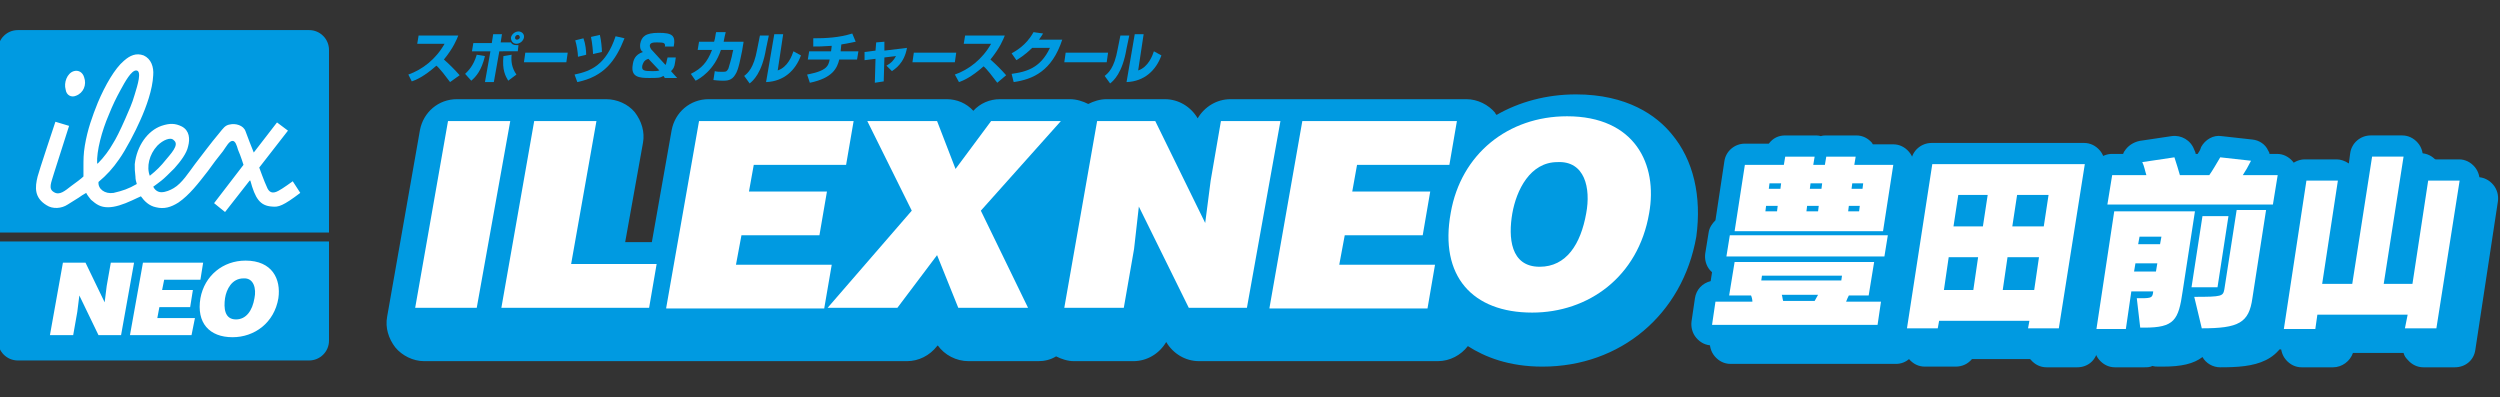 <?xml version="1.0" encoding="utf-8"?>
<!-- Generator: Adobe Illustrator 26.3.1, SVG Export Plug-In . SVG Version: 6.00 Build 0)  -->
<svg version="1.1" id="レイヤー_1" xmlns="http://www.w3.org/2000/svg" xmlns:xlink="http://www.w3.org/1999/xlink" x="0px"
	 y="0px" viewBox="0 0 365.5 58.1" style="enable-background:new 0 0 365.5 58.1;" xml:space="preserve">
<rect x="0" y="0" width="365.5" height="58.1" fill="#333333" stroke="none"/>
<style type="text/css">
	.st0{fill:#009AE1;}
	.st1{fill-rule:evenodd;clip-rule:evenodd;fill:#FFFFFF;}
	.st2{fill:#FFFFFF;}
</style>
<g>
	<g>
		<g>
			<path class="st0" d="M48.1,34V7.3c0-1.6-1.3-2.9-2.9-2.9H2.6C1,4.4-0.3,5.7-0.3,7.3V34H48.1z"/>
			<path class="st0" d="M-0.3,35.3v14.5c0,1.6,1.3,2.9,2.9,2.9h42.6c1.6,0,2.9-1.3,2.9-2.9V35.3H-0.3z"/>
		</g>
		<path class="st1" d="M19.9,10.3c0.9,0,0.2,2.2-0.2,3.5c-0.4,1.4-0.8,2.2-1.4,3.6c-0.7,1.6-1.4,3-1.8,3.6c-0.5,0.9-1.3,2-2.2,2.9
			l-0.1,0c-0.1-1.8,0.7-4.8,1.7-7.1c0.6-1.5,1.1-2.5,1.7-3.6C18.3,11.9,19.2,10.3,19.9,10.3 M10.8,10.4c0.7-0.2,1.3,0.2,1.5,0.9
			c0.4,1.1-0.1,2.3-1.2,2.7c-0.7,0.3-1.4-0.1-1.5-0.9C9.3,12.1,9.8,10.7,10.8,10.4z M21.9,25.7L21.9,25.7c-0.5-1.3-0.1-3.1,1.1-4.4
			c0.9-0.9,1.9-1.2,2.3-0.9c0.4,0.3,0.5,0.6,0.3,1.1c-0.2,0.5-0.7,1.1-1.3,1.8C23.5,24.3,22.9,24.9,21.9,25.7z M37.1,22.3l3.4-4.4
			l1.6,1.2l-4.2,5.4c0,0,0.8,2.2,1.1,2.8c0.3,0.8,0.8,1.1,1.7,0.6c0.6-0.3,2.1-1.4,2.1-1.4l1.1,1.7c-2.5,1.9-3.2,2.1-4.1,2
			c-1.8-0.1-2.5-1.2-3.2-3.8l-0.1,0L32.9,31l-1.6-1.3l4.3-5.6c0,0-0.4-1.3-0.8-2.2c-0.2-0.7-0.4-1.3-0.8-1.3c-0.5,0-0.9,0.8-1.4,1.5
			c-0.9,1.1-1.4,1.8-2.2,2.9c-1.4,1.8-2.7,3.5-4.3,4.6c-1.1,0.7-2.1,1-3.3,0.7c-1-0.2-1.7-0.9-2.2-1.6c-0.4,0.2-0.7,0.3-1.3,0.6
			c-1.3,0.6-2.5,1-3.5,1c-1.1,0-1.7-0.4-2.5-1.1c-0.3-0.4-0.5-0.6-0.7-1c-0.5,0.3-0.7,0.4-1.1,0.7c-0.6,0.4-1,0.6-1.6,1
			C9,30.5,7.7,30.6,6.8,30c-1.8-1.1-1.7-2.6-1.3-4.2c0.1-0.5,2.6-8,2.6-8l2,0.6c0,0-1.9,6-2.2,6.9c-0.4,1.4-0.9,2.3,0,2.8
			c0.8,0.5,1.6-0.2,2.5-0.9c0.7-0.5,1.5-1.1,1.8-1.4c0-0.5,0-0.8,0-1.3c0-1.2,0-2,0.2-3.2c0.4-2.4,1.1-4.3,1.9-6.3
			c1.1-2.6,2.5-5,3.8-6.1c0.9-0.8,1.8-1.2,2.9-0.8c1.1,0.5,1.5,1.7,1.4,2.9c-0.1,2.1-1,4.6-1.9,6.6c-0.7,1.6-2.1,4.3-3.1,5.7
			c-0.9,1.3-1.8,2.3-3,3.3c-0.1,1,0.9,1.8,2.2,1.6c1.3-0.3,2.2-0.6,3.4-1.3c-0.1-0.3-0.2-0.7-0.2-1.1c-0.1-0.8-0.1-1.1-0.1-1.8
			c0.3-2.7,1.9-4.9,3.9-5.6c1.2-0.4,2-0.4,3,0.1c1.1,0.6,1.2,1.8,0.9,2.9c-0.2,1-1.1,2.2-2,3.2c-0.7,0.7-1.5,1.5-1.9,1.8
			c-0.4,0.3-0.9,0.7-1.2,0.9c0.2,0.4,0.6,0.8,1.2,0.8c0.6,0,1.3-0.3,1.8-0.6c1.2-0.7,2.2-2.3,3.1-3.5c1.4-1.8,2.1-2.8,3.6-4.6
			c0.5-0.6,0.8-1.1,1.5-1.2c0.8-0.2,2,0.1,2.3,1C36.4,20.6,36.6,21,37.1,22.3z"/>
		<g>
			<path class="st2" d="M15.3,44.2l0.3-2.4l0.6-3.4h3.4L17.7,49h-3.3l-2.8-5.8l-0.3,2.4L10.7,49H7.3l1.9-10.6h3.3L15.3,44.2z"/>
			<path class="st2" d="M19,49l1.9-10.6h8.8l-0.4,2.5H24l-0.3,1.5h4.5l-0.4,2.5h-4.5L23,46.5h5.5L28,49H19z"/>
			<path class="st2" d="M40.7,43.6c-0.6,3.6-3.5,5.7-6.7,5.7c-3.4,0-5.3-2.1-4.7-5.7c0.6-3.3,3.3-5.5,6.6-5.5
				C39.8,38.1,41.1,40.8,40.7,43.6z M32.9,43.6c-0.2,1.4-0.1,3.1,1.6,3.1c1.5,0,2.4-1.3,2.7-3.1c0.3-1.4-0.1-3-1.6-2.9
				C33.9,40.7,33.1,42.3,32.9,43.6z"/>
		</g>
		<g>
			<path class="st0" d="M244.4,19.6c-2.2-2.7-6.5-5.8-14-5.8c-4.3,0-8.3,1.1-11.6,3c-0.1-0.1-0.2-0.2-0.2-0.3c-1-1.2-2.6-2-4.2-2
				h-34.5c-2,0-3.8,1.1-4.8,2.8c-1-1.7-2.8-2.8-4.8-2.8h-8.5c-1,0-1.9,0.3-2.7,0.7c-0.8-0.4-1.7-0.7-2.7-0.7h-10.2
				c-1.5,0-2.9,0.6-3.9,1.7c-1-1.1-2.4-1.7-3.9-1.7h-34.8c-2.7,0-4.9,1.9-5.4,4.5l-2.9,16.4h-3.9l2.6-14.5c0.3-1.6-0.2-3.2-1.2-4.5
				c-1-1.2-2.6-1.9-4.2-1.9H66.8c-2.7,0-4.9,1.9-5.4,4.5l-4.8,27.3c-0.3,1.6,0.2,3.2,1.2,4.5c1,1.2,2.6,2,4.2,2h70.6
				c1.7,0,3.3-0.8,4.4-2.2l0.1-0.1c1,1.4,2.7,2.3,4.5,2.3h10.2c0.9,0,1.8-0.2,2.6-0.7c0.8,0.4,1.7,0.7,2.6,0.7h8.7
				c2,0,3.8-1.1,4.8-2.8c1,1.7,2.8,2.8,4.8,2.8h34.9c1.8,0,3.4-0.9,4.4-2.2c2.5,1.6,6,3,10.9,3c11.4,0,20.5-7.6,22.5-19
				C248.8,28.7,247.6,23.4,244.4,19.6z"/>
			<g>
				<path class="st2" d="M60.7,45l4.8-27.3h9.1L69.7,45H60.7z"/>
				<path class="st2" d="M73.3,45l4.8-27.3h9.1l-3.7,20.9H96L94.9,45H73.3z"/>
				<path class="st2" d="M97.4,45l4.8-27.3h22.6l-1.1,6.4h-13.5l-0.7,3.9h11.4l-1.1,6.4h-11.4l-0.8,4.3h14l-1.1,6.4H97.4z"/>
				<path class="st2" d="M131.2,45H121l12.3-14.2l-6.5-13.1H137l2.7,7l5.2-7h10.2l-11.7,13.1l6.9,14.2h-10.2l-3.1-7.7L131.2,45z"/>
				<path class="st2" d="M176.2,32.6l0.8-6.2l1.5-8.7h8.7L182.3,45h-8.5l-7.3-14.8l-0.7,6.2l-1.5,8.6h-8.7l4.8-27.3h8.5L176.2,32.6z
					"/>
				<path class="st2" d="M185.6,45l4.8-27.3H213l-1.1,6.4h-13.5l-0.7,3.9h11.4l-1.1,6.4h-11.4l-0.8,4.3h14l-1.1,6.4H185.6z"/>
				<path class="st2" d="M241.1,31.2c-1.6,9.3-8.9,14.5-17.1,14.5c-8.7,0-13.6-5.3-11.9-14.6c1.5-8.6,8.4-14.1,17-14.1
					C239,17,242.4,24,241.1,31.2z M221.1,31.2c-0.6,3.5-0.3,7.8,4,7.8c3.9,0,6-3.3,6.8-7.8c0.7-3.7-0.2-7.7-4.2-7.5
					C223.7,23.7,221.7,27.8,221.1,31.2z"/>
			</g>
		</g>
		<g>
			<path class="st0" d="M59.7,10.9c2-0.7,4-2.2,5.3-4.5h-4l0.2-1.2h5.8c-0.2,0.5-0.7,1.8-2.1,3.5c0.8,0.7,1.6,1.5,2.3,2.3L65.8,12
				c-0.6-0.8-1.5-2-2-2.4c-1.8,1.6-3,2.1-3.6,2.3L59.7,10.9z"/>
			<path class="st0" d="M68,10.8c0.4-0.4,1.2-1.1,1.7-2.8l1.2,0.2c-0.5,2.1-1.3,3-2,3.6L68,10.8z M73.4,4.9l-0.2,1.3h1.5
				c0.1,0.2,0.3,0.4,0.8,0.4c0.1,0,0.2,0,0.3,0l-0.1,0.9H73l-0.8,4.5h-1.3l0.8-4.5h-2.7l0.2-1.2h2.7l0.2-1.3H73.4z M74.8,8
				c-0.1,0.9,0,1.9,0.7,2.9l-1.2,0.9c-0.4-0.7-0.9-1.5-0.7-3.6L74.8,8z M76.6,5.5C76.5,6,76,6.4,75.5,6.4c-0.5,0-0.8-0.4-0.8-0.9
				c0.1-0.5,0.6-0.9,1.1-0.9C76.3,4.6,76.7,5,76.6,5.5z M75.3,5.5c0,0.2,0.1,0.3,0.3,0.3c0.2,0,0.4-0.2,0.4-0.3
				c0-0.2-0.1-0.4-0.3-0.4C75.5,5.1,75.3,5.3,75.3,5.5z"/>
			<path class="st0" d="M83,7.7l-0.2,1.4h-6.2l0.2-1.4H83z"/>
			<path class="st0" d="M84,10.9c2.4-0.5,4.6-1.4,6-5.6l1.3,0.3c-1.3,3.3-3,5.6-6.9,6.4L84,10.9z M84.5,8.3c0-0.6-0.2-1.8-0.4-2.4
				l1.2-0.3c0.3,0.8,0.4,1.8,0.4,2.4L84.5,8.3z M86.7,7.9c0-0.3-0.1-1.6-0.3-2.5l1.3-0.3C87.9,5.9,88,7.1,88,7.6L86.7,7.9z"/>
			<path class="st0" d="M97.2,7c0.1-0.7,0-0.8-1.1-0.8c-0.5,0-1.1,0-1.1,0.5c0,0.2,0.2,0.5,0.2,0.5l2.1,2.3c0.1-0.2,0.1-0.2,0.2-0.7
				l0.1-0.4h1.2l-0.1,0.7c-0.1,0.8-0.3,1-0.6,1.3l0.9,1h-1.8l-0.2-0.3c-0.5,0.3-0.8,0.3-2.1,0.3c-1.4,0-2.7-0.1-2.4-1.9
				c0.1-0.7,0.3-1.5,1.5-1.9c-0.2-0.1-0.5-0.4-0.4-1.2c0.2-1,0.7-1.6,2.7-1.6c2,0,2.5,0.4,2.2,2H97.2z M94.8,8.6
				c-0.7,0.2-0.8,0.7-0.9,1c-0.1,0.7,0.2,0.8,1.5,0.8c0.2,0,0.7,0,1-0.1L94.8,8.6z"/>
			<path class="st0" d="M108.7,6.2l-0.2,1.2c-0.2,0.9-0.5,2.8-1,3.5c-0.5,0.9-1.3,0.9-1.8,0.9c-0.8,0-1.2-0.1-1.4-0.1l0.2-1.3
				c0.3,0.1,0.7,0.1,1.2,0.1c0.5,0,0.6-0.1,0.8-0.5c0.1-0.4,0.5-1.6,0.6-2.3l0.1-0.4h-1.8c-1,3-3.1,4.2-3.7,4.5l-0.7-1
				c1.6-0.8,2.4-1.7,3.1-3.5h-2.1l0.2-1.2h2.2c0.2-0.6,0.2-1.1,0.3-1.4l1.4,0c-0.1,0.4-0.2,0.8-0.3,1.4H108.7z"/>
			<path class="st0" d="M112,7.1c-0.6,3.6-1.9,4.7-2.4,5.1l-0.8-1.1c0.5-0.4,1.4-1.1,1.9-3.9l0.4-2h1.3L112,7.1z M113.7,10.3
				c1.5-0.5,2.1-2.2,2.3-2.8l1.1,0.6c-0.8,2.2-2.5,3.8-5.1,3.9l1.2-7h1.3L113.7,10.3z"/>
			<path class="st0" d="M122.9,7.5h2.6l-0.2,1.2h-2.6c-0.3,1.2-0.9,2.7-4.3,3.4l-0.4-1.2c0.4-0.1,1.8-0.3,2.6-0.9
				c0.5-0.4,0.6-0.8,0.7-1.3h-3.2l0.2-1.2h3.2l0.1-0.8c-1.3,0.1-2.1,0.1-2.7,0.1l0-1.2c1.9,0,3.8-0.1,5.7-0.7l0.5,1.2
				c-0.4,0.1-1,0.2-2.1,0.4L122.9,7.5z"/>
			<path class="st0" d="M128.1,6.2l1.2-0.1l0,1.3l3.3-0.4c-0.4,2.3-1.8,3.1-2.2,3.4l-0.8-0.8c0.7-0.4,1-0.7,1.4-1.4l-1.7,0.2
				l-0.1,3.5l-1.3,0.2l0.1-3.5l-1.6,0.2l0-1.2l1.6-0.2L128.1,6.2z"/>
			<path class="st0" d="M139.8,7.7l-0.2,1.4h-6.2l0.2-1.4H139.8z"/>
			<path class="st0" d="M139.6,10.9c2-0.7,4-2.2,5.3-4.5h-4l0.2-1.2h5.8c-0.2,0.5-0.7,1.8-2.1,3.5c0.8,0.7,1.6,1.5,2.3,2.3l-1.3,1.1
				c-0.6-0.8-1.5-2-2-2.4c-1.8,1.6-3,2.1-3.6,2.3L139.6,10.9z"/>
			<path class="st0" d="M155.3,5.8c-1.5,4.6-4.3,5.8-7.1,6.2l-0.3-1.2c2.1-0.3,4.2-0.8,5.6-3.8h-2.6c-1.1,1.1-2,1.6-2.3,1.8l-0.7-1
				c0.5-0.3,2.1-1.1,3.2-3.1l1.4,0.2c-0.2,0.3-0.3,0.5-0.6,0.9H155.3z"/>
			<path class="st0" d="M162,7.7l-0.2,1.4h-6.2l0.2-1.4H162z"/>
			<path class="st0" d="M164.7,7.1c-0.6,3.6-1.9,4.7-2.4,5.1l-0.8-1.1c0.5-0.4,1.4-1.1,1.9-3.9l0.4-2h1.3L164.7,7.1z M166.4,10.3
				c1.5-0.5,2.1-2.2,2.3-2.8l1.1,0.6c-0.8,2.2-2.5,3.8-5.1,3.9l1.2-7h1.3L166.4,10.3z"/>
		</g>
	</g>
	<g>
		<g>
			<path class="st0" d="M253,50.1l0.5-3.4h5.4c0-0.3-0.1-0.7-0.2-0.9h-3.2l0.8-4.9h20.3l-0.8,4.9H273c-0.1,0.2-0.3,0.6-0.4,0.9h5.1
				l-0.5,3.4H253z M255,40.2l0.5-3.1h23.1l-0.5,3.1H255z M256.3,36.4l1.5-9.7h5.7l0.2-1.2h4.3l-0.2,1.2h1.7l0.2-1.2h4.3l-0.2,1.2
				h5.7l-1.5,9.7H256.3z M272,43h-11.7l-0.1,0.7h11.7L272,43z M262.6,32.8h-1.7l-0.1,0.8h1.7L262.6,32.8z M263.1,29.5h-1.7l-0.1,0.8
				h1.7L263.1,29.5z M263.1,45.8c0.1,0.3,0.1,0.6,0.2,0.9h4.6c0.1-0.2,0.4-0.7,0.5-0.9H263.1z M268.6,32.8h-1.7l-0.1,0.8h1.7
				L268.6,32.8z M269.1,29.5h-1.7l-0.1,0.8h1.7L269.1,29.5z M274.6,32.8h-1.6l-0.1,0.8h1.6L274.6,32.8z M275.1,29.5h-1.6l-0.1,0.8
				h1.6L275.1,29.5z"/>
			<path class="st0" d="M299.2,50.7l0.2-1.1h-13.2l-0.2,1.1h-4.5l3.7-24h22.3l-3.7,24H299.2z M291.9,40.3h-4.3l-0.7,4.8h4.3
				L291.9,40.3z M293.3,31.2h-4.3l-0.7,4.6h4.3L293.3,31.2z M300.8,40.3h-4.6l-0.7,4.8h4.6L300.8,40.3z M302.2,31.2h-4.6l-0.7,4.6
				h4.6L302.2,31.2z"/>
			<path class="st0" d="M316.2,50.6h-0.6l-0.5-4.3h0.6c1.6,0,1.7-0.1,1.8-1h-3.2l-0.8,5.5h-4.3l2.6-17.2h11.8l-1.8,11.7
				C321.1,49.5,320.6,50.6,316.2,50.6z M310.8,32.5l0.7-4.3h5c-0.2-0.6-0.3-1.3-0.6-1.9l4.7-0.7c0.3,0.9,0.6,1.9,0.8,2.6h4.3
				c0.5-0.7,1-1.6,1.6-2.6l4.5,0.5c-0.4,0.8-0.8,1.5-1.2,2.1h5.1l-0.7,4.3H310.8z M318.1,41.2h-3.2l-0.2,1.2h3.2L318.1,41.2z
				 M318.7,37.2h-3.2l-0.2,1.1h3.2L318.7,37.2z M323.1,44.6l1.6-10.4h3.8l-1.6,10.4H323.1z M324.6,50.7l-1.1-4.6
				c4.1,0,4.2-0.1,4.4-1.1l1.8-11.6h4.3l-2,12.9C331.4,49.8,330,50.7,324.6,50.7z"/>
			<path class="st0" d="M354.3,50.7l0.3-2.1h-13.2l-0.3,2.1h-4.6l3.3-21.7h4.6l-2.3,15.1h4.4l2.9-18.6h4.6l-2.9,18.6h4.2l2.3-15.1
				h4.6l-3.3,21.7H354.3z"/>
			<path class="st0" d="M277.2,53.2H253c-0.9,0-1.7-0.4-2.3-1.1c-0.6-0.7-0.8-1.6-0.7-2.4l0.5-3.4c0.2-1.3,1.1-2.2,2.3-2.5l0.2-1.3
				c-0.1-0.1-0.2-0.2-0.3-0.3c-0.6-0.7-0.8-1.6-0.7-2.4l0.5-3.1c0.1-0.7,0.5-1.3,1-1.8l1.3-8.6c0.2-1.5,1.5-2.6,3-2.6h3.5
				c0.6-0.8,1.4-1.2,2.4-1.2h4.3c0.3,0,0.6,0,0.9,0.1c0.3-0.1,0.6-0.1,0.9-0.1h4.3c0.9,0,1.7,0.4,2.3,1.1c0,0.1,0.1,0.1,0.1,0.2h3
				c0.9,0,1.7,0.4,2.3,1.1c0.6,0.7,0.8,1.6,0.7,2.4l-1.3,8.4c0.4,0.6,0.5,1.3,0.4,2l-0.5,3.1c-0.2,1-0.8,1.9-1.8,2.3l-0.2,1.1
				c0.3,0.2,0.5,0.4,0.8,0.6c0.6,0.7,0.8,1.6,0.7,2.4l-0.5,3.4C279.9,52.1,278.7,53.2,277.2,53.2z"/>
			<path class="st0" d="M303.7,53.7h-4.5c-0.9,0-1.7-0.4-2.3-1.1c0,0,0,0-0.1-0.1h-8.5c-0.6,0.7-1.4,1.1-2.4,1.1h-4.5
				c-0.9,0-1.7-0.4-2.3-1.1c-0.6-0.7-0.8-1.6-0.7-2.4l3.7-24c0.2-1.5,1.5-2.6,3-2.6h22.3c0.9,0,1.7,0.4,2.3,1.1
				c0.6,0.7,0.8,1.6,0.7,2.4l-3.7,24C306.5,52.7,305.2,53.7,303.7,53.7z"/>
			<path class="st0" d="M313.5,53.7h-4.3c-0.9,0-1.7-0.4-2.3-1.1c-0.6-0.7-0.8-1.6-0.7-2.4l2.4-15.7c0,0,0,0-0.1-0.1
				c-0.6-0.7-0.8-1.6-0.7-2.4l0.7-4.3c0.2-1.5,1.5-2.6,3-2.6h1.6c0.1-0.2,0.1-0.3,0.2-0.4c0.5-0.8,1.3-1.3,2.2-1.5l4.7-0.7
				c1.4-0.2,2.8,0.6,3.3,2c0.1,0.2,0.2,0.4,0.2,0.6h0.3c0.2-0.3,0.4-0.6,0.5-1c0.6-1.1,1.8-1.8,3-1.6l4.5,0.5c1,0.1,1.9,0.7,2.3,1.6
				c0.1,0.2,0.2,0.3,0.2,0.5h1.1c0.9,0,1.7,0.4,2.3,1.1c0.6,0.7,0.8,1.6,0.7,2.4L338,33c-0.1,0.8-0.6,1.6-1.3,2L335,46.8
				c-1,6.4-5.5,6.9-10.4,6.9c-1.1,0-2.1-0.6-2.6-1.5c-1.3,1-3.1,1.4-5.8,1.4h-0.6c-0.3,0-0.6,0-0.9-0.1
				C314.3,53.7,313.9,53.7,313.5,53.7z"/>
			<path class="st0" d="M358.9,53.7h-4.6c-0.9,0-1.7-0.4-2.3-1.1c-0.3-0.3-0.5-0.6-0.6-1H344c-0.4,1.2-1.6,2.1-2.9,2.1h-4.6
				c-0.9,0-1.7-0.4-2.3-1.1c-0.6-0.7-0.8-1.6-0.7-2.4l3.3-21.7c0.2-1.5,1.5-2.6,3-2.6h4.6c0.6,0,1.2,0.2,1.7,0.6l0.2-1.5
				c0.2-1.5,1.5-2.6,3-2.6h4.6c0.9,0,1.7,0.4,2.3,1.1c0.6,0.7,0.8,1.6,0.7,2.4l0,0.1c0.2,0,0.4-0.1,0.7-0.1h4.6
				c0.9,0,1.7,0.4,2.3,1.1c0.6,0.7,0.8,1.6,0.7,2.4l-3.3,21.7C361.7,52.7,360.4,53.7,358.9,53.7z"/>
			<path class="st0" d="M253,50.1l0.5-3.4h5.4c0-0.3-0.1-0.7-0.2-0.9h-3.2l0.8-4.9h20.3l-0.8,4.9H273c-0.1,0.2-0.3,0.6-0.4,0.9h5.1
				l-0.5,3.4H253z M255,40.2l0.5-3.1h23.1l-0.5,3.1H255z M256.3,36.4l1.5-9.7h5.7l0.2-1.2h4.3l-0.2,1.2h1.7l0.2-1.2h4.3l-0.2,1.2
				h5.7l-1.5,9.7H256.3z M272,43h-11.7l-0.1,0.7h11.7L272,43z M262.6,32.8h-1.7l-0.1,0.8h1.7L262.6,32.8z M263.1,29.5h-1.7l-0.1,0.8
				h1.7L263.1,29.5z M263.1,45.8c0.1,0.3,0.1,0.6,0.2,0.9h4.6c0.1-0.2,0.4-0.7,0.5-0.9H263.1z M268.6,32.8h-1.7l-0.1,0.8h1.7
				L268.6,32.8z M269.1,29.5h-1.7l-0.1,0.8h1.7L269.1,29.5z M274.6,32.8h-1.6l-0.1,0.8h1.6L274.6,32.8z M275.1,29.5h-1.6l-0.1,0.8
				h1.6L275.1,29.5z"/>
			<path class="st0" d="M299.2,50.7l0.2-1.1h-13.2l-0.2,1.1h-4.5l3.7-24h22.3l-3.7,24H299.2z M291.9,40.3h-4.3l-0.7,4.8h4.3
				L291.9,40.3z M293.3,31.2h-4.3l-0.7,4.6h4.3L293.3,31.2z M300.8,40.3h-4.6l-0.7,4.8h4.6L300.8,40.3z M302.2,31.2h-4.6l-0.7,4.6
				h4.6L302.2,31.2z"/>
			<path class="st0" d="M316.2,50.6h-0.6l-0.5-4.3h0.6c1.6,0,1.7-0.1,1.8-1h-3.2l-0.8,5.5h-4.3l2.6-17.2h11.8l-1.8,11.7
				C321.1,49.5,320.6,50.6,316.2,50.6z M310.8,32.5l0.7-4.3h5c-0.2-0.6-0.3-1.3-0.6-1.9l4.7-0.7c0.3,0.9,0.6,1.9,0.8,2.6h4.3
				c0.5-0.7,1-1.6,1.6-2.6l4.5,0.5c-0.4,0.8-0.8,1.5-1.2,2.1h5.1l-0.7,4.3H310.8z M318.1,41.2h-3.2l-0.2,1.2h3.2L318.1,41.2z
				 M318.7,37.2h-3.2l-0.2,1.1h3.2L318.7,37.2z M323.1,44.6l1.6-10.4h3.8l-1.6,10.4H323.1z M324.6,50.7l-1.1-4.6
				c4.1,0,4.2-0.1,4.4-1.1l1.8-11.6h4.3l-2,12.9C331.4,49.8,330,50.7,324.6,50.7z"/>
			<path class="st0" d="M354.3,50.7l0.3-2.1h-13.2l-0.3,2.1h-4.6l3.3-21.7h4.6l-2.3,15.1h4.4l2.9-18.6h4.6l-2.9,18.6h4.2l2.3-15.1
				h4.6l-3.3,21.7H354.3z"/>
		</g>
		<g>
			<g>
				<path class="st0" d="M250.3,47.5l0.5-3.4h5.4c0-0.3-0.1-0.7-0.2-0.9h-3.2l0.8-4.9H274l-0.8,4.9h-2.9c-0.1,0.2-0.3,0.6-0.4,0.9
					h5.1l-0.5,3.4H250.3z M252.4,37.5l0.5-3.1h23.1l-0.5,3.1H252.4z M253.6,33.8l1.5-9.7h5.7l0.2-1.2h4.3l-0.2,1.2h1.7l0.2-1.2h4.3
					l-0.2,1.2h5.7l-1.5,9.7H253.6z M269.3,40.3h-11.7l-0.1,0.7h11.7L269.3,40.3z M259.9,30.1h-1.7l-0.1,0.8h1.7L259.9,30.1z
					 M260.4,26.8h-1.7l-0.1,0.8h1.7L260.4,26.8z M260.5,43.1c0.1,0.3,0.1,0.6,0.2,0.9h4.6c0.1-0.2,0.4-0.7,0.5-0.9H260.5z
					 M265.9,30.1h-1.7l-0.1,0.8h1.7L265.9,30.1z M266.4,26.8h-1.7l-0.1,0.8h1.7L266.4,26.8z M271.9,30.1h-1.6l-0.1,0.8h1.6
					L271.9,30.1z M272.4,26.8h-1.6l-0.1,0.8h1.6L272.4,26.8z"/>
				<path class="st0" d="M296.5,48l0.2-1.1h-13.2l-0.2,1.1h-4.5l3.7-24h22.3L301,48H296.5z M289.2,37.6h-4.3l-0.7,4.8h4.3
					L289.2,37.6z M290.6,28.5h-4.3l-0.7,4.6h4.3L290.6,28.5z M298.1,37.6h-4.6l-0.7,4.8h4.6L298.1,37.6z M299.5,28.5h-4.6l-0.7,4.6
					h4.6L299.5,28.5z"/>
				<path class="st0" d="M313.5,47.9h-0.6l-0.5-4.3h0.6c1.6,0,1.7-0.1,1.8-1h-3.2l-0.8,5.5h-4.3l2.6-17.2h11.8l-1.8,11.7
					C318.5,46.8,317.9,47.9,313.5,47.9z M308.1,29.9l0.7-4.3h5c-0.2-0.6-0.3-1.3-0.6-1.9l4.7-0.7c0.3,0.9,0.6,1.9,0.8,2.6h4.3
					c0.5-0.7,1-1.6,1.6-2.6l4.5,0.5c-0.4,0.8-0.8,1.5-1.2,2.1h5.1l-0.7,4.3H308.1z M315.4,38.5h-3.2l-0.2,1.2h3.2L315.4,38.5z
					 M316,34.6h-3.2l-0.2,1.1h3.2L316,34.6z M320.4,42l1.6-10.4h3.8L324.2,42H320.4z M321.9,48l-1.1-4.6c4.1,0,4.2-0.1,4.4-1.1
					l1.8-11.6h4.3l-2,12.9C328.8,47.2,327.3,48,321.9,48z"/>
				<path class="st0" d="M351.6,48L352,46h-13.2l-0.3,2.1h-4.6l3.3-21.7h4.6l-2.3,15.1h4.4l2.9-18.6h4.6l-2.9,18.6h4.2l2.3-15.1h4.6
					L356.2,48H351.6z"/>
			</g>
			<g>
				<path class="st0" d="M274.5,50.5h-24.2c-0.9,0-1.7-0.4-2.3-1.1c-0.6-0.7-0.8-1.6-0.7-2.4l0.5-3.4c0.2-1.3,1.1-2.2,2.3-2.5
					l0.2-1.3c-0.1-0.1-0.2-0.2-0.3-0.3c-0.6-0.7-0.8-1.6-0.7-2.4l0.5-3.1c0.1-0.7,0.5-1.3,1-1.8l1.3-8.6c0.2-1.5,1.5-2.6,3-2.6h3.5
					c0.6-0.8,1.4-1.2,2.4-1.2h4.3c0.3,0,0.6,0,0.9,0.1c0.3-0.1,0.6-0.1,0.9-0.1h4.3c0.9,0,1.7,0.4,2.3,1.1c0,0.1,0.1,0.1,0.1,0.2h3
					c0.9,0,1.7,0.4,2.3,1.1c0.6,0.7,0.8,1.6,0.7,2.4l-1.3,8.4c0.4,0.6,0.5,1.3,0.4,2l-0.5,3.1c-0.2,1-0.8,1.9-1.8,2.3l-0.2,1.1
					c0.3,0.2,0.5,0.4,0.8,0.6c0.6,0.7,0.8,1.6,0.7,2.4l-0.5,3.4C277.3,49.4,276,50.5,274.5,50.5z"/>
				<path class="st0" d="M301,51.1h-4.5c-0.9,0-1.7-0.4-2.3-1.1c0,0,0,0-0.1-0.1h-8.5c-0.6,0.7-1.4,1.1-2.4,1.1h-4.5
					c-0.9,0-1.7-0.4-2.3-1.1c-0.6-0.7-0.8-1.6-0.7-2.4l3.7-24c0.2-1.5,1.5-2.6,3-2.6h22.3c0.9,0,1.7,0.4,2.3,1.1
					c0.6,0.7,0.8,1.6,0.7,2.4l-3.7,24C303.8,50,302.5,51.1,301,51.1z"/>
				<path class="st0" d="M310.8,51.1h-4.3c-0.9,0-1.7-0.4-2.3-1.1c-0.6-0.7-0.8-1.6-0.7-2.4l2.4-15.7c0,0,0,0-0.1-0.1
					c-0.6-0.7-0.8-1.6-0.7-2.4l0.7-4.3c0.2-1.5,1.5-2.6,3-2.6h1.6c0.1-0.2,0.1-0.3,0.2-0.4c0.5-0.8,1.3-1.3,2.2-1.5l4.7-0.7
					c1.4-0.2,2.8,0.6,3.3,2c0.1,0.2,0.2,0.4,0.2,0.6h0.3c0.2-0.3,0.4-0.6,0.5-1c0.6-1.1,1.8-1.8,3-1.6l4.5,0.5
					c1,0.1,1.9,0.7,2.3,1.6c0.1,0.2,0.2,0.3,0.2,0.5h1.1c0.9,0,1.7,0.4,2.3,1.1s0.8,1.6,0.7,2.4l-0.7,4.3c-0.1,0.8-0.6,1.6-1.3,2
					l-1.8,11.8c-1,6.4-5.5,6.9-10.4,6.9c-1.1,0-2.1-0.6-2.6-1.5c-1.3,1-3.1,1.4-5.8,1.4h-0.6c-0.3,0-0.6,0-0.9-0.1
					C311.6,51,311.2,51.1,310.8,51.1z"/>
				<path class="st0" d="M356.2,51.1h-4.6c-0.9,0-1.7-0.4-2.3-1.1c-0.3-0.3-0.5-0.6-0.6-1h-7.5c-0.4,1.2-1.6,2.1-2.9,2.1h-4.6
					c-0.9,0-1.7-0.4-2.3-1.1c-0.6-0.7-0.8-1.6-0.7-2.4l3.3-21.7c0.2-1.5,1.5-2.6,3-2.6h4.6c0.6,0,1.2,0.2,1.8,0.6l0.2-1.5
					c0.2-1.5,1.5-2.6,3-2.6h4.6c0.9,0,1.7,0.4,2.3,1.1s0.8,1.6,0.7,2.4l0,0.1c0.2,0,0.4-0.1,0.7-0.1h4.6c0.9,0,1.7,0.4,2.3,1.1
					s0.8,1.6,0.7,2.4l-3.3,21.7C359,50,357.7,51.1,356.2,51.1z"/>
			</g>
			<g>
				<path class="st2" d="M250.3,47.5l0.5-3.4h5.4c0-0.3-0.1-0.7-0.2-0.9h-3.2l0.8-4.9H274l-0.8,4.9h-2.9c-0.1,0.2-0.3,0.6-0.4,0.9
					h5.1l-0.5,3.4H250.3z M252.4,37.5l0.5-3.1h23.1l-0.5,3.1H252.4z M253.6,33.8l1.5-9.7h5.7l0.2-1.2h4.3l-0.2,1.2h1.7l0.2-1.2h4.3
					l-0.2,1.2h5.7l-1.5,9.7H253.6z M269.3,40.3h-11.7l-0.1,0.7h11.7L269.3,40.3z M259.9,30.1h-1.7l-0.1,0.8h1.7L259.9,30.1z
					 M260.4,26.8h-1.7l-0.1,0.8h1.7L260.4,26.8z M260.5,43.1c0.1,0.3,0.1,0.6,0.2,0.9h4.6c0.1-0.2,0.4-0.7,0.5-0.9H260.5z
					 M265.9,30.1h-1.7l-0.1,0.8h1.7L265.9,30.1z M266.4,26.8h-1.7l-0.1,0.8h1.7L266.4,26.8z M271.9,30.1h-1.6l-0.1,0.8h1.6
					L271.9,30.1z M272.4,26.8h-1.6l-0.1,0.8h1.6L272.4,26.8z"/>
				<path class="st2" d="M296.5,48l0.2-1.1h-13.2l-0.2,1.1h-4.5l3.7-24h22.3L301,48H296.5z M289.2,37.6h-4.3l-0.7,4.8h4.3
					L289.2,37.6z M290.6,28.5h-4.3l-0.7,4.6h4.3L290.6,28.5z M298.1,37.6h-4.6l-0.7,4.8h4.6L298.1,37.6z M299.5,28.5h-4.6l-0.7,4.6
					h4.6L299.5,28.5z"/>
				<path class="st2" d="M313.5,47.9h-0.6l-0.5-4.3h0.6c1.6,0,1.7-0.1,1.8-1h-3.2l-0.8,5.5h-4.3l2.6-17.2h11.8l-1.8,11.7
					C318.5,46.8,317.9,47.9,313.5,47.9z M308.1,29.9l0.7-4.3h5c-0.2-0.6-0.3-1.3-0.6-1.9l4.7-0.7c0.3,0.9,0.6,1.9,0.8,2.6h4.3
					c0.5-0.7,1-1.6,1.6-2.6l4.5,0.5c-0.4,0.8-0.8,1.5-1.2,2.1h5.1l-0.7,4.3H308.1z M315.4,38.5h-3.2l-0.2,1.2h3.2L315.4,38.5z
					 M316,34.6h-3.2l-0.2,1.1h3.2L316,34.6z M320.4,42l1.6-10.4h3.8L324.2,42H320.4z M321.9,48l-1.1-4.6c4.1,0,4.2-0.1,4.4-1.1
					l1.8-11.6h4.3l-2,12.9C328.8,47.2,327.3,48,321.9,48z"/>
				<path class="st2" d="M351.6,48L352,46h-13.2l-0.3,2.1h-4.6l3.3-21.7h4.6l-2.3,15.1h4.4l2.9-18.6h4.6l-2.9,18.6h4.2l2.3-15.1h4.6
					L356.2,48H351.6z"/>
			</g>
		</g>
	</g>
</g>
</svg>
